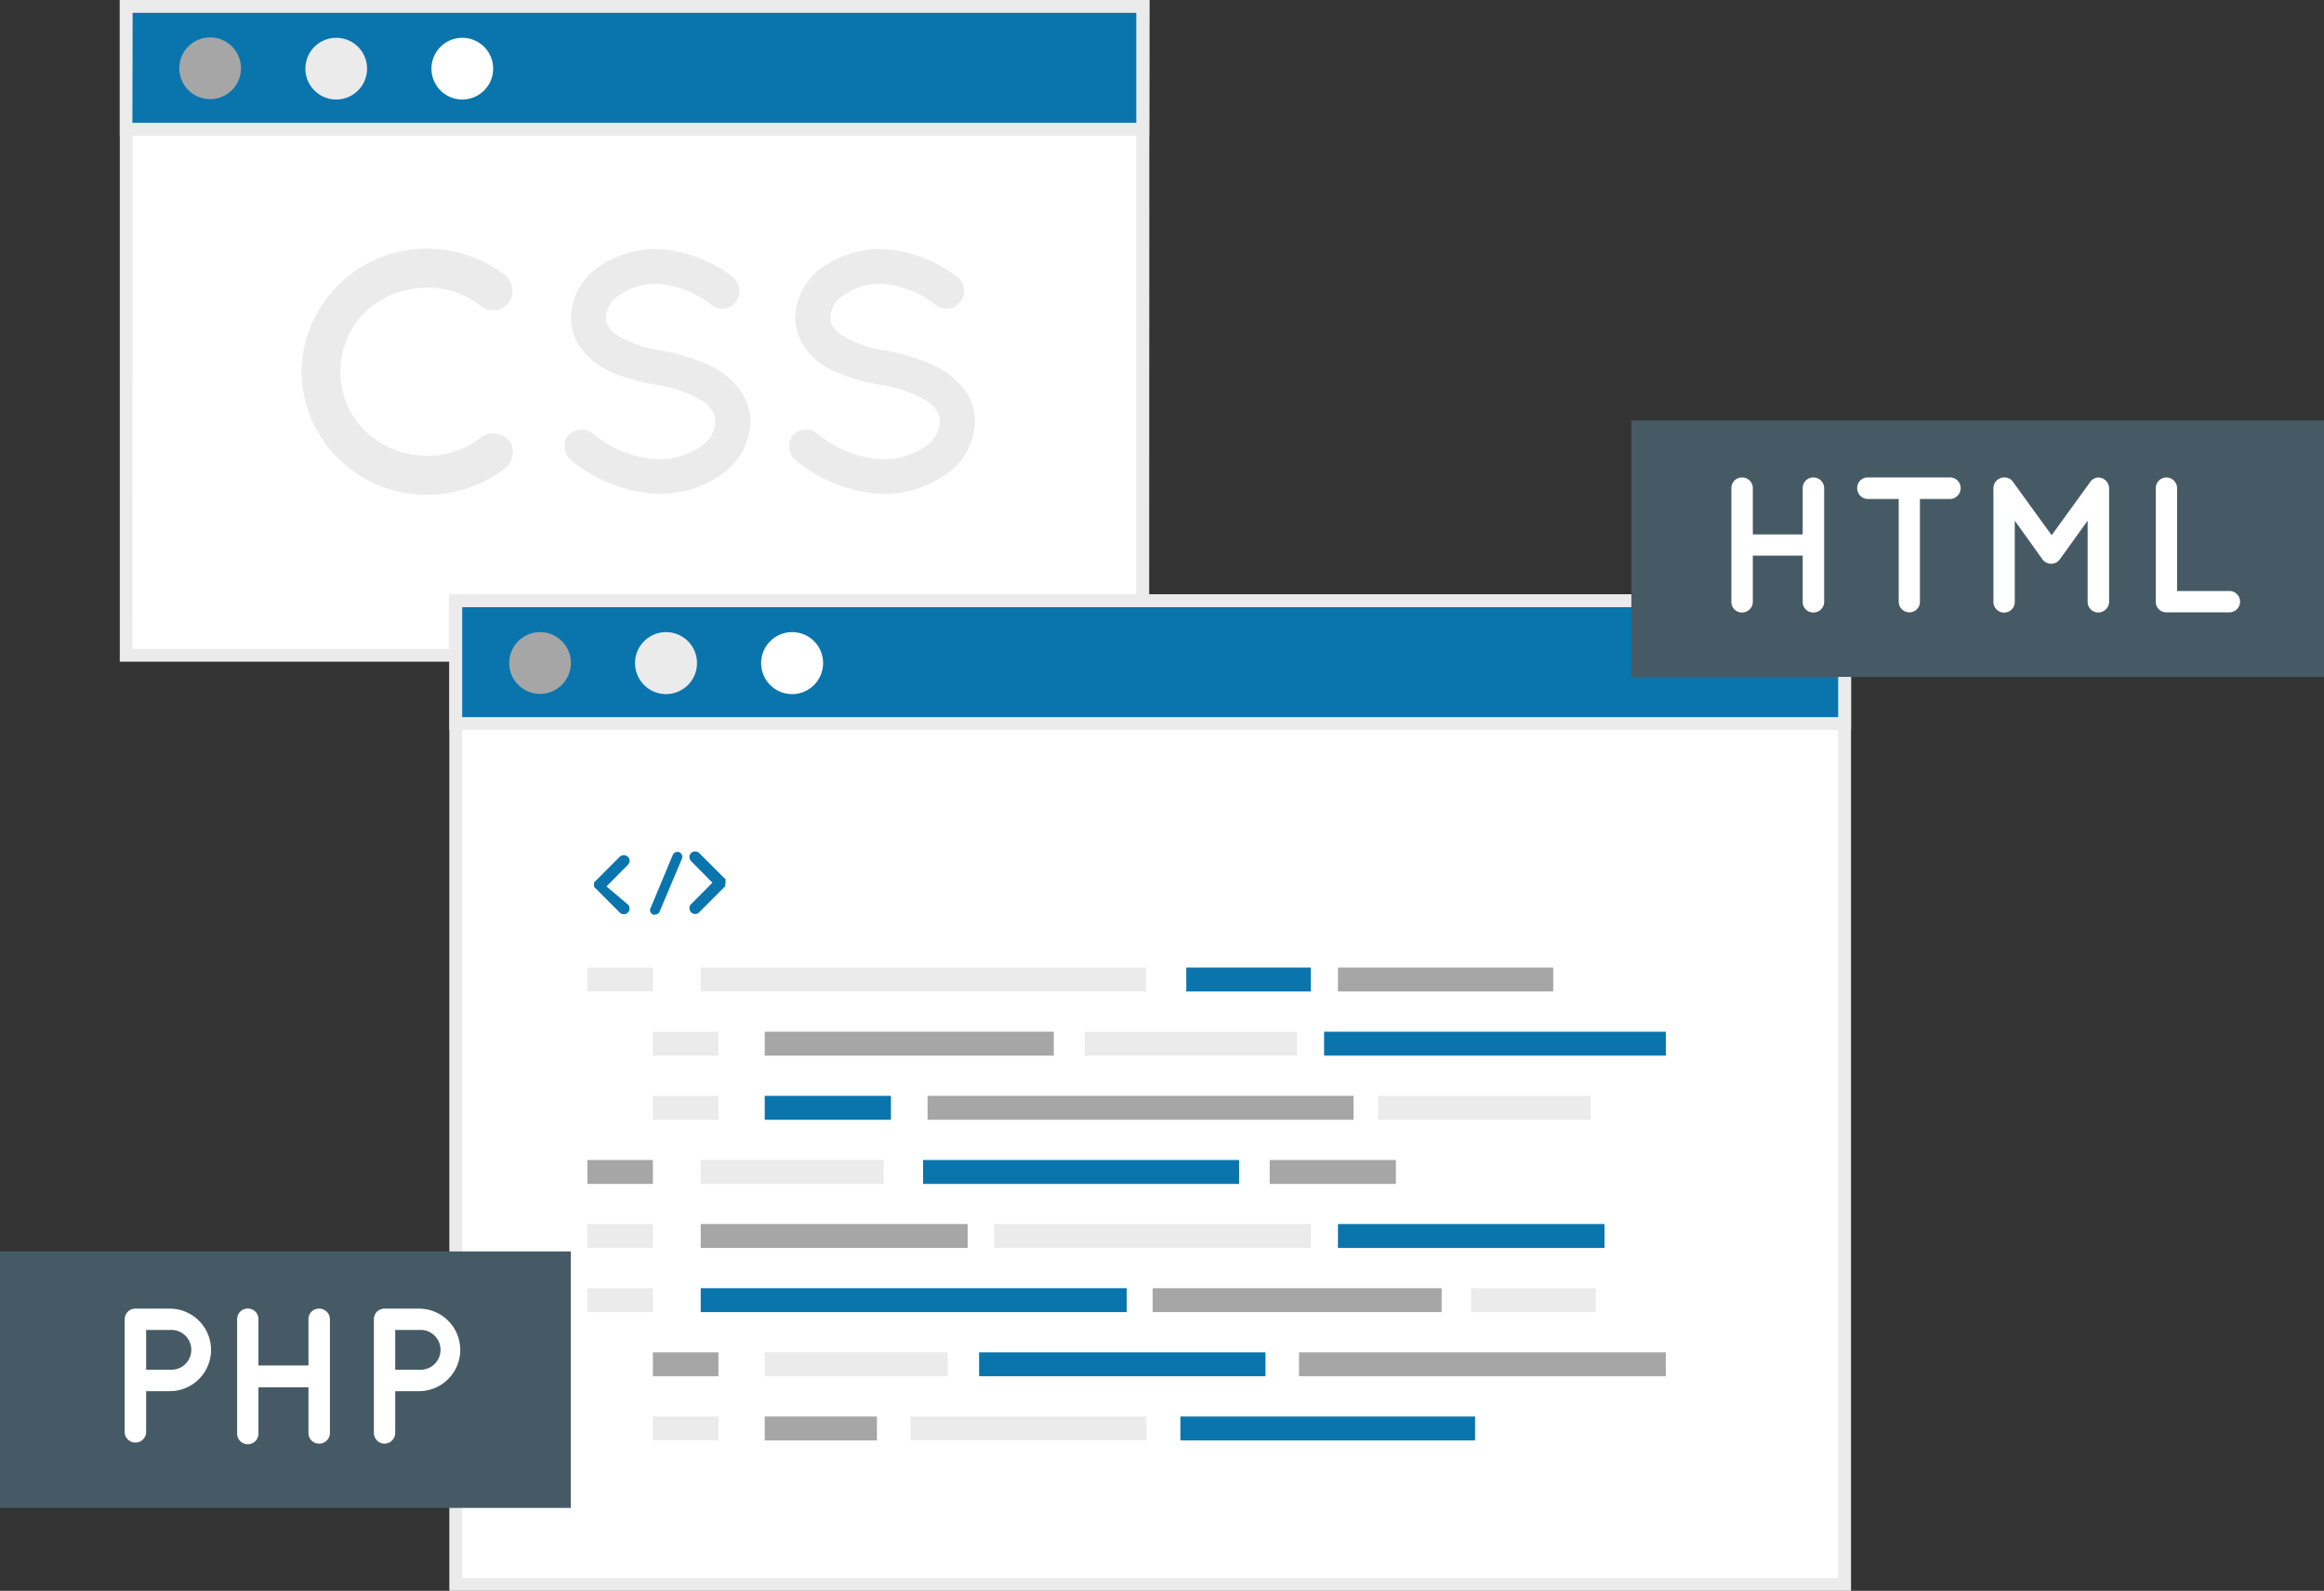 <?xml version="1.0" encoding="utf-8"?>
<svg viewBox="78.938 59.648 180.82 123.74" xmlns="http://www.w3.org/2000/svg">
  <rect x="78.938" y="59.648" width="180.82" height="123.74" fill="#333333" stroke="none"/>
  <rect x="280.48" y="61.59" width="79.11" height="50.47" style="fill:#fff" transform="matrix(1, 0, 0, 1, -191.742, -1.442)"/>
  <path d="M360.09,112.56H280V61.09h80.11Zm-79.11-1h78.11V62.09H281Z" style="fill:#ebebeb" transform="matrix(1, 0, 0, 1, -191.742, -1.442)"/>
  <rect x="280.48" y="61.59" width="79.11" height="9.54" style="fill:#0A75AD" transform="matrix(1, 0, 0, 1, -191.742, -1.442)"/>
  <path d="M360.09,71.64H280V61.09h80.11Zm-79.11-1h78.11V62.09H281Z" style="fill:#ebebeb" transform="matrix(1, 0, 0, 1, -191.742, -1.442)"/>
  <path d="M289.43,66.43A2.4,2.4,0,1,1,287,64,2.4,2.4,0,0,1,289.43,66.43Z" style="fill:#a6a6a6" transform="matrix(1, 0, 0, 1, -191.742, -1.442)"/>
  <path d="M299.24,66.43a2.4,2.4,0,1,1-2.4-2.4A2.4,2.4,0,0,1,299.24,66.43Z" style="fill:#ebebeb" transform="matrix(1, 0, 0, 1, -191.742, -1.442)"/>
  <path d="M309.05,66.43a2.4,2.4,0,1,1-2.4-2.4A2.4,2.4,0,0,1,309.05,66.43Z" style="fill:#fff" transform="matrix(1, 0, 0, 1, -191.742, -1.442)"/>
  <path d="M294.13,90a9.75,9.75,0,0,1,9.75-9.57A10,10,0,0,1,310,82.51a1.58,1.58,0,0,1,.26,2.13,1.55,1.55,0,0,1-2.12.29,6.63,6.63,0,0,0-4.29-1.46,7,7,0,0,0-4.78,1.91A6.54,6.54,0,0,0,297.16,90a6.45,6.45,0,0,0,1.94,4.62,7,7,0,0,0,4.78,1.92,6.7,6.7,0,0,0,4.29-1.47,1.61,1.61,0,0,1,2.12.3A1.57,1.57,0,0,1,310,97.5a9.94,9.94,0,0,1-6.15,2.08A9.73,9.73,0,0,1,294.13,90Z" style="fill:#ebebeb" transform="matrix(1, 0, 0, 1, -191.742, -1.442)"/>
  <path d="M314.86,95a1.39,1.39,0,0,1,1.94-.18,8.69,8.69,0,0,0,5.08,2,5.76,5.76,0,0,0,3.32-1,2.39,2.39,0,0,0,1.14-1.92,1.53,1.53,0,0,0-.23-.85,2.5,2.5,0,0,0-.8-.79A10.45,10.45,0,0,0,321.67,91h-.06a14.35,14.35,0,0,1-3.43-1,5.75,5.75,0,0,1-2.47-2.07,4.07,4.07,0,0,1-.61-2.18,4.88,4.88,0,0,1,2.13-3.88,7.82,7.82,0,0,1,4.6-1.41,10.44,10.44,0,0,1,5.79,2.12,1.37,1.37,0,0,1,.37,1.89,1.33,1.33,0,0,1-1.88.4,7.76,7.76,0,0,0-4.28-1.7,5.09,5.09,0,0,0-3,.9,2.13,2.13,0,0,0-1,1.68,1.22,1.22,0,0,0,.19.74,2.46,2.46,0,0,0,.71.69,9,9,0,0,0,3.33,1.17h.05a15.8,15.8,0,0,1,3.67,1.12,6.13,6.13,0,0,1,2.65,2.21,4.26,4.26,0,0,1,.64,2.25A5.14,5.14,0,0,1,326.8,98a8.38,8.38,0,0,1-4.92,1.51,11.49,11.49,0,0,1-6.81-2.66A1.42,1.42,0,0,1,314.86,95Z" style="fill:#ebebeb" transform="matrix(1, 0, 0, 1, -191.742, -1.442)"/>
  <path d="M332.33,95a1.39,1.39,0,0,1,1.94-.18,8.66,8.66,0,0,0,5.07,2,5.79,5.79,0,0,0,3.33-1,2.42,2.42,0,0,0,1.14-1.92,1.53,1.53,0,0,0-.24-.85,2.5,2.5,0,0,0-.8-.79A10.45,10.45,0,0,0,339.13,91h-.05a14.35,14.35,0,0,1-3.43-1,5.69,5.69,0,0,1-2.47-2.07,4.08,4.08,0,0,1-.62-2.18,4.91,4.91,0,0,1,2.13-3.88,7.82,7.82,0,0,1,4.6-1.41,10.44,10.44,0,0,1,5.79,2.12,1.37,1.37,0,0,1,.38,1.89,1.34,1.34,0,0,1-1.89.4,7.76,7.76,0,0,0-4.28-1.7,5.09,5.09,0,0,0-3,.9,2.13,2.13,0,0,0-1,1.68,1.29,1.29,0,0,0,.19.74,2.39,2.39,0,0,0,.72.69,9,9,0,0,0,3.32,1.17h.05a15.51,15.51,0,0,1,3.67,1.12,6.16,6.16,0,0,1,2.66,2.21,4.26,4.26,0,0,1,.64,2.25A5.15,5.15,0,0,1,344.26,98a8.35,8.35,0,0,1-4.92,1.51,11.43,11.43,0,0,1-6.8-2.66A1.4,1.4,0,0,1,332.33,95Z" style="fill:#ebebeb" transform="matrix(1, 0, 0, 1, -191.742, -1.442)"/>
  <rect x="306.14" y="107.82" width="108.05" height="76.51" style="fill:#fff" transform="matrix(1, 0, 0, 1, -191.742, -1.442)"/>
  <path d="M414.7,184.83H305.64V107.32H414.7Zm-108.06-1H413.7V108.32H306.64Z" style="fill:#ebebeb" transform="matrix(1, 0, 0, 1, -191.742, -1.442)"/>
  <rect x="306.14" y="107.82" width="108.05" height="9.54" style="fill:#0A75AD" transform="matrix(1, 0, 0, 1, -191.742, -1.442)"/>
  <path d="M414.7,117.87H305.64V107.32H414.7Zm-108.06-1H413.7v-8.55H306.64Z" style="fill:#ebebeb" transform="matrix(1, 0, 0, 1, -191.742, -1.442)"/>
  <path d="M315.1,112.66a2.4,2.4,0,1,1-2.4-2.4A2.4,2.4,0,0,1,315.1,112.66Z" style="fill:#a6a6a6" transform="matrix(1, 0, 0, 1, -191.742, -1.442)"/>
  <path d="M324.91,112.66a2.41,2.41,0,1,1-2.4-2.4A2.4,2.4,0,0,1,324.91,112.66Z" style="fill:#ebebeb" transform="matrix(1, 0, 0, 1, -191.742, -1.442)"/>
  <path d="M334.72,112.66a2.41,2.41,0,1,1-2.41-2.4A2.4,2.4,0,0,1,334.72,112.66Z" style="fill:#fff" transform="matrix(1, 0, 0, 1, -191.742, -1.442)"/>
  <rect x="316.38" y="136.35" width="5.1" height="1.86" style="fill:#ebebeb" transform="matrix(1, 0, 0, 1, -191.742, -1.442)"/>
  <rect x="325.2" y="136.35" width="34.65" height="1.86" style="fill:#ebebeb" transform="matrix(1, 0, 0, 1, -191.742, -1.442)"/>
  <rect x="362.98" y="136.35" width="9.69" height="1.86" style="fill:#0A75AD" transform="matrix(1, 0, 0, 1, -191.742, -1.442)"/>
  <rect x="385.15" y="161.29" width="9.69" height="1.86" style="fill:#ebebeb" transform="matrix(1, 0, 0, 1, -191.742, -1.442)"/>
  <rect x="374.78" y="136.35" width="16.75" height="1.86" style="fill:#a6a6a6" transform="matrix(1, 0, 0, 1, -191.742, -1.442)"/>
  <rect x="321.48" y="141.34" width="5.1" height="1.86" style="fill:#ebebeb" transform="matrix(1, 0, 0, 1, -191.742, -1.442)"/>
  <rect x="330.18" y="141.34" width="22.49" height="1.86" style="fill:#a6a6a6" transform="matrix(1, 0, 0, 1, -191.742, -1.442)"/>
  <rect x="360.36" y="161.29" width="22.49" height="1.86" style="fill:#a6a6a6" transform="matrix(1, 0, 0, 1, -191.742, -1.442)"/>
  <rect x="325.2" y="156.3" width="20.77" height="1.86" style="fill:#a6a6a6" transform="matrix(1, 0, 0, 1, -191.742, -1.442)"/>
  <rect x="330.18" y="146.33" width="9.82" height="1.86" style="fill:#0A75AD" transform="matrix(1, 0, 0, 1, -191.742, -1.442)"/>
  <rect x="369.47" y="151.32" width="9.82" height="1.86" style="fill:#a6a6a6" transform="matrix(1, 0, 0, 1, -191.742, -1.442)"/>
  <rect x="342.85" y="146.33" width="33.14" height="1.86" style="fill:#a6a6a6" transform="matrix(1, 0, 0, 1, -191.742, -1.442)"/>
  <rect x="325.2" y="161.29" width="33.14" height="1.86" style="fill:#0A75AD" transform="matrix(1, 0, 0, 1, -191.742, -1.442)"/>
  <rect x="373.7" y="141.34" width="26.59" height="1.86" style="fill:#0A75AD" transform="matrix(1, 0, 0, 1, -191.742, -1.442)"/>
  <rect x="355.08" y="141.34" width="16.52" height="1.86" style="fill:#ebebeb" transform="matrix(1, 0, 0, 1, -191.742, -1.442)"/>
  <rect x="377.92" y="146.33" width="16.52" height="1.86" style="fill:#ebebeb" transform="matrix(1, 0, 0, 1, -191.742, -1.442)"/>
  <rect x="321.48" y="146.33" width="5.1" height="1.86" style="fill:#ebebeb" transform="matrix(1, 0, 0, 1, -191.742, -1.442)"/>
  <rect x="316.38" y="151.32" width="5.1" height="1.86" style="fill:#a6a6a6" transform="matrix(1, 0, 0, 1, -191.742, -1.442)"/>
  <rect x="325.2" y="151.32" width="14.23" height="1.86" style="fill:#ebebeb" transform="matrix(1, 0, 0, 1, -191.742, -1.442)"/>
  <rect x="330.18" y="166.28" width="14.23" height="1.86" style="fill:#ebebeb" transform="matrix(1, 0, 0, 1, -191.742, -1.442)"/>
  <rect x="362.52" y="171.27" width="22.93" height="1.86" style="fill:#0A75AD" transform="matrix(1, 0, 0, 1, -191.742, -1.442)"/>
  <rect x="346.86" y="166.28" width="22.28" height="1.86" style="fill:#0A75AD" transform="matrix(1, 0, 0, 1, -191.742, -1.442)"/>
  <rect x="341.52" y="171.27" width="18.36" height="1.86" style="fill:#ebebeb" transform="matrix(1, 0, 0, 1, -191.742, -1.442)"/>
  <rect x="371.75" y="166.28" width="28.54" height="1.86" style="fill:#a6a6a6" transform="matrix(1, 0, 0, 1, -191.742, -1.442)"/>
  <rect x="330.18" y="171.27" width="8.73" height="1.86" style="fill:#a6a6a6" transform="matrix(1, 0, 0, 1, -191.742, -1.442)"/>
  <rect x="348.04" y="156.3" width="24.63" height="1.86" style="fill:#ebebeb" transform="matrix(1, 0, 0, 1, -191.742, -1.442)"/>
  <rect x="374.78" y="156.3" width="20.74" height="1.86" style="fill:#0A75AD" transform="matrix(1, 0, 0, 1, -191.742, -1.442)"/>
  <rect x="342.5" y="151.32" width="24.59" height="1.86" style="fill:#0A75AD" transform="matrix(1, 0, 0, 1, -191.742, -1.442)"/>
  <rect x="316.38" y="156.3" width="5.1" height="1.86" style="fill:#ebebeb" transform="matrix(1, 0, 0, 1, -191.742, -1.442)"/>
  <rect x="316.38" y="161.29" width="5.1" height="1.86" style="fill:#ebebeb" transform="matrix(1, 0, 0, 1, -191.742, -1.442)"/>
  <rect x="321.48" y="166.28" width="5.1" height="1.86" style="fill:#a6a6a6" transform="matrix(1, 0, 0, 1, -191.742, -1.442)"/>
  <rect x="321.48" y="171.27" width="5.1" height="1.86" style="fill:#ebebeb" transform="matrix(1, 0, 0, 1, -191.742, -1.442)"/>
  <path d="M319.53,131.44a.43.43,0,0,1,0,.63.42.42,0,0,1-.31.13.44.44,0,0,1-.32-.13l-2-2s0,0,0-.05h0s0,0,0-.06a0,0,0,0,1,0,0,.07.07,0,0,0,0-.05s0,0,0,0v-.05s0,0,0,0,0,0,0,0v0a0,0,0,0,1,0,0,.13.13,0,0,0,0-.06h0s0-.05,0-.07a0,0,0,0,1,0,0s0,0,0,0l2-2a.47.47,0,0,1,.63,0,.43.43,0,0,1,0,.63l-1.66,1.68Z" style="fill:#0A75AD" transform="matrix(1, 0, 0, 1, -191.742, -1.442)"/>
  <path d="M321.32,131.67l1.71-4.09a.4.4,0,0,1,.51-.2.39.39,0,0,1,.2.5L322,132a.39.39,0,0,1-.35.23.32.32,0,0,1-.14,0A.37.37,0,0,1,321.32,131.67Z" style="fill:#0A75AD" transform="matrix(1, 0, 0, 1, -191.742, -1.442)"/>
  <path d="M327.13,130h0l-.05.05-2,2a.42.42,0,0,1-.31.13.44.44,0,0,1-.32-.13.45.45,0,0,1,0-.63l1.66-1.67-1.66-1.68a.45.45,0,0,1,0-.63.47.47,0,0,1,.63,0l2,2,.05,0a0,0,0,0,1,0,0l0,.07h0l0,.06s0,0,0,0v.18h0a.64.64,0,0,1,0,.07s0,0,0,0A.16.16,0,0,0,327.13,130Z" style="fill:#0A75AD" transform="matrix(1, 0, 0, 1, -191.742, -1.442)"/>
  <rect x="397.61" y="93.79" width="53.89" height="19.95" style="fill:#455a64" transform="matrix(1, 0, 0, 1, -191.742, -1.442)"/>
  <path d="M405.39,107.91V99.06a.82.82,0,0,1,.83-.83.83.83,0,0,1,.84.83v3.6h3.88v-3.6a.82.82,0,0,1,.83-.83.83.83,0,0,1,.84.83v8.85a.83.83,0,0,1-.84.82.81.81,0,0,1-.83-.82v-3.6h-3.88v3.6a.83.83,0,0,1-.84.82A.81.81,0,0,1,405.39,107.91Z" style="fill:#fff" transform="matrix(1, 0, 0, 1, -191.742, -1.442)"/>
  <path d="M422.45,99.9h-2.39v8a.81.81,0,0,1-.82.82.83.83,0,0,1-.83-.82v-8H416a.83.83,0,0,1-.82-.84.81.81,0,0,1,.82-.83h6.41a.82.82,0,0,1,.82.83A.84.84,0,0,1,422.45,99.9Z" style="fill:#fff" transform="matrix(1, 0, 0, 1, -191.742, -1.442)"/>
  <path d="M434.78,99.06v8.85a.84.84,0,0,1-.84.82.82.82,0,0,1-.83-.82v-6.32l-2.16,3a.8.8,0,0,1-.67.35h0a.83.83,0,0,1-.69-.35l-2.15-3v6.32a.83.83,0,0,1-1.66,0V99.06a.83.83,0,0,1,.82-.83h.05a.8.8,0,0,1,.66.35l3,4.14,3-4.14a.8.8,0,0,1,.67-.35h0A.86.86,0,0,1,434.78,99.06Z" style="fill:#fff" transform="matrix(1, 0, 0, 1, -191.742, -1.442)"/>
  <path d="M438.41,107.91V99.06a.83.83,0,0,1,.82-.83.84.84,0,0,1,.84.83v8h4.07a.83.83,0,0,1,0,1.66h-4.91A.82.82,0,0,1,438.41,107.91Z" style="fill:#fff" transform="matrix(1, 0, 0, 1, -191.742, -1.442)"/>
  <rect x="270.68" y="158.43" width="44.41" height="19.95" style="fill:#455a64" transform="matrix(1, 0, 0, 1, -191.742, -1.442)"/>
  <path d="M283.89,169.3h-1.84v3.25a.84.84,0,0,1-1.67,0V163.7a.83.83,0,0,1,.83-.82h2.68a3.21,3.21,0,1,1,0,6.42Zm-1.84-1.67h1.84a1.55,1.55,0,1,0,0-3.09h-1.84Z" style="fill:#fff" transform="matrix(1, 0, 0, 1, -191.742, -1.442)"/>
  <path d="M289.13,172.55V163.7a.83.83,0,0,1,1.66,0v3.6h3.89v-3.6a.81.81,0,0,1,.83-.82.83.83,0,0,1,.84.82v8.85a.83.83,0,0,1-.84.83.82.82,0,0,1-.83-.83V169h-3.89v3.6a.83.83,0,1,1-1.66,0Z" style="fill:#fff" transform="matrix(1, 0, 0, 1, -191.742, -1.442)"/>
  <path d="M303.28,169.3h-1.85v3.25a.84.84,0,0,1-.84.83.83.83,0,0,1-.82-.83V163.7a.82.82,0,0,1,.82-.82h2.69a3.21,3.21,0,1,1,0,6.42Zm-1.85-1.67h1.85a1.55,1.55,0,1,0,0-3.09h-1.85Z" style="fill:#fff" transform="matrix(1, 0, 0, 1, -191.742, -1.442)"/>
</svg>